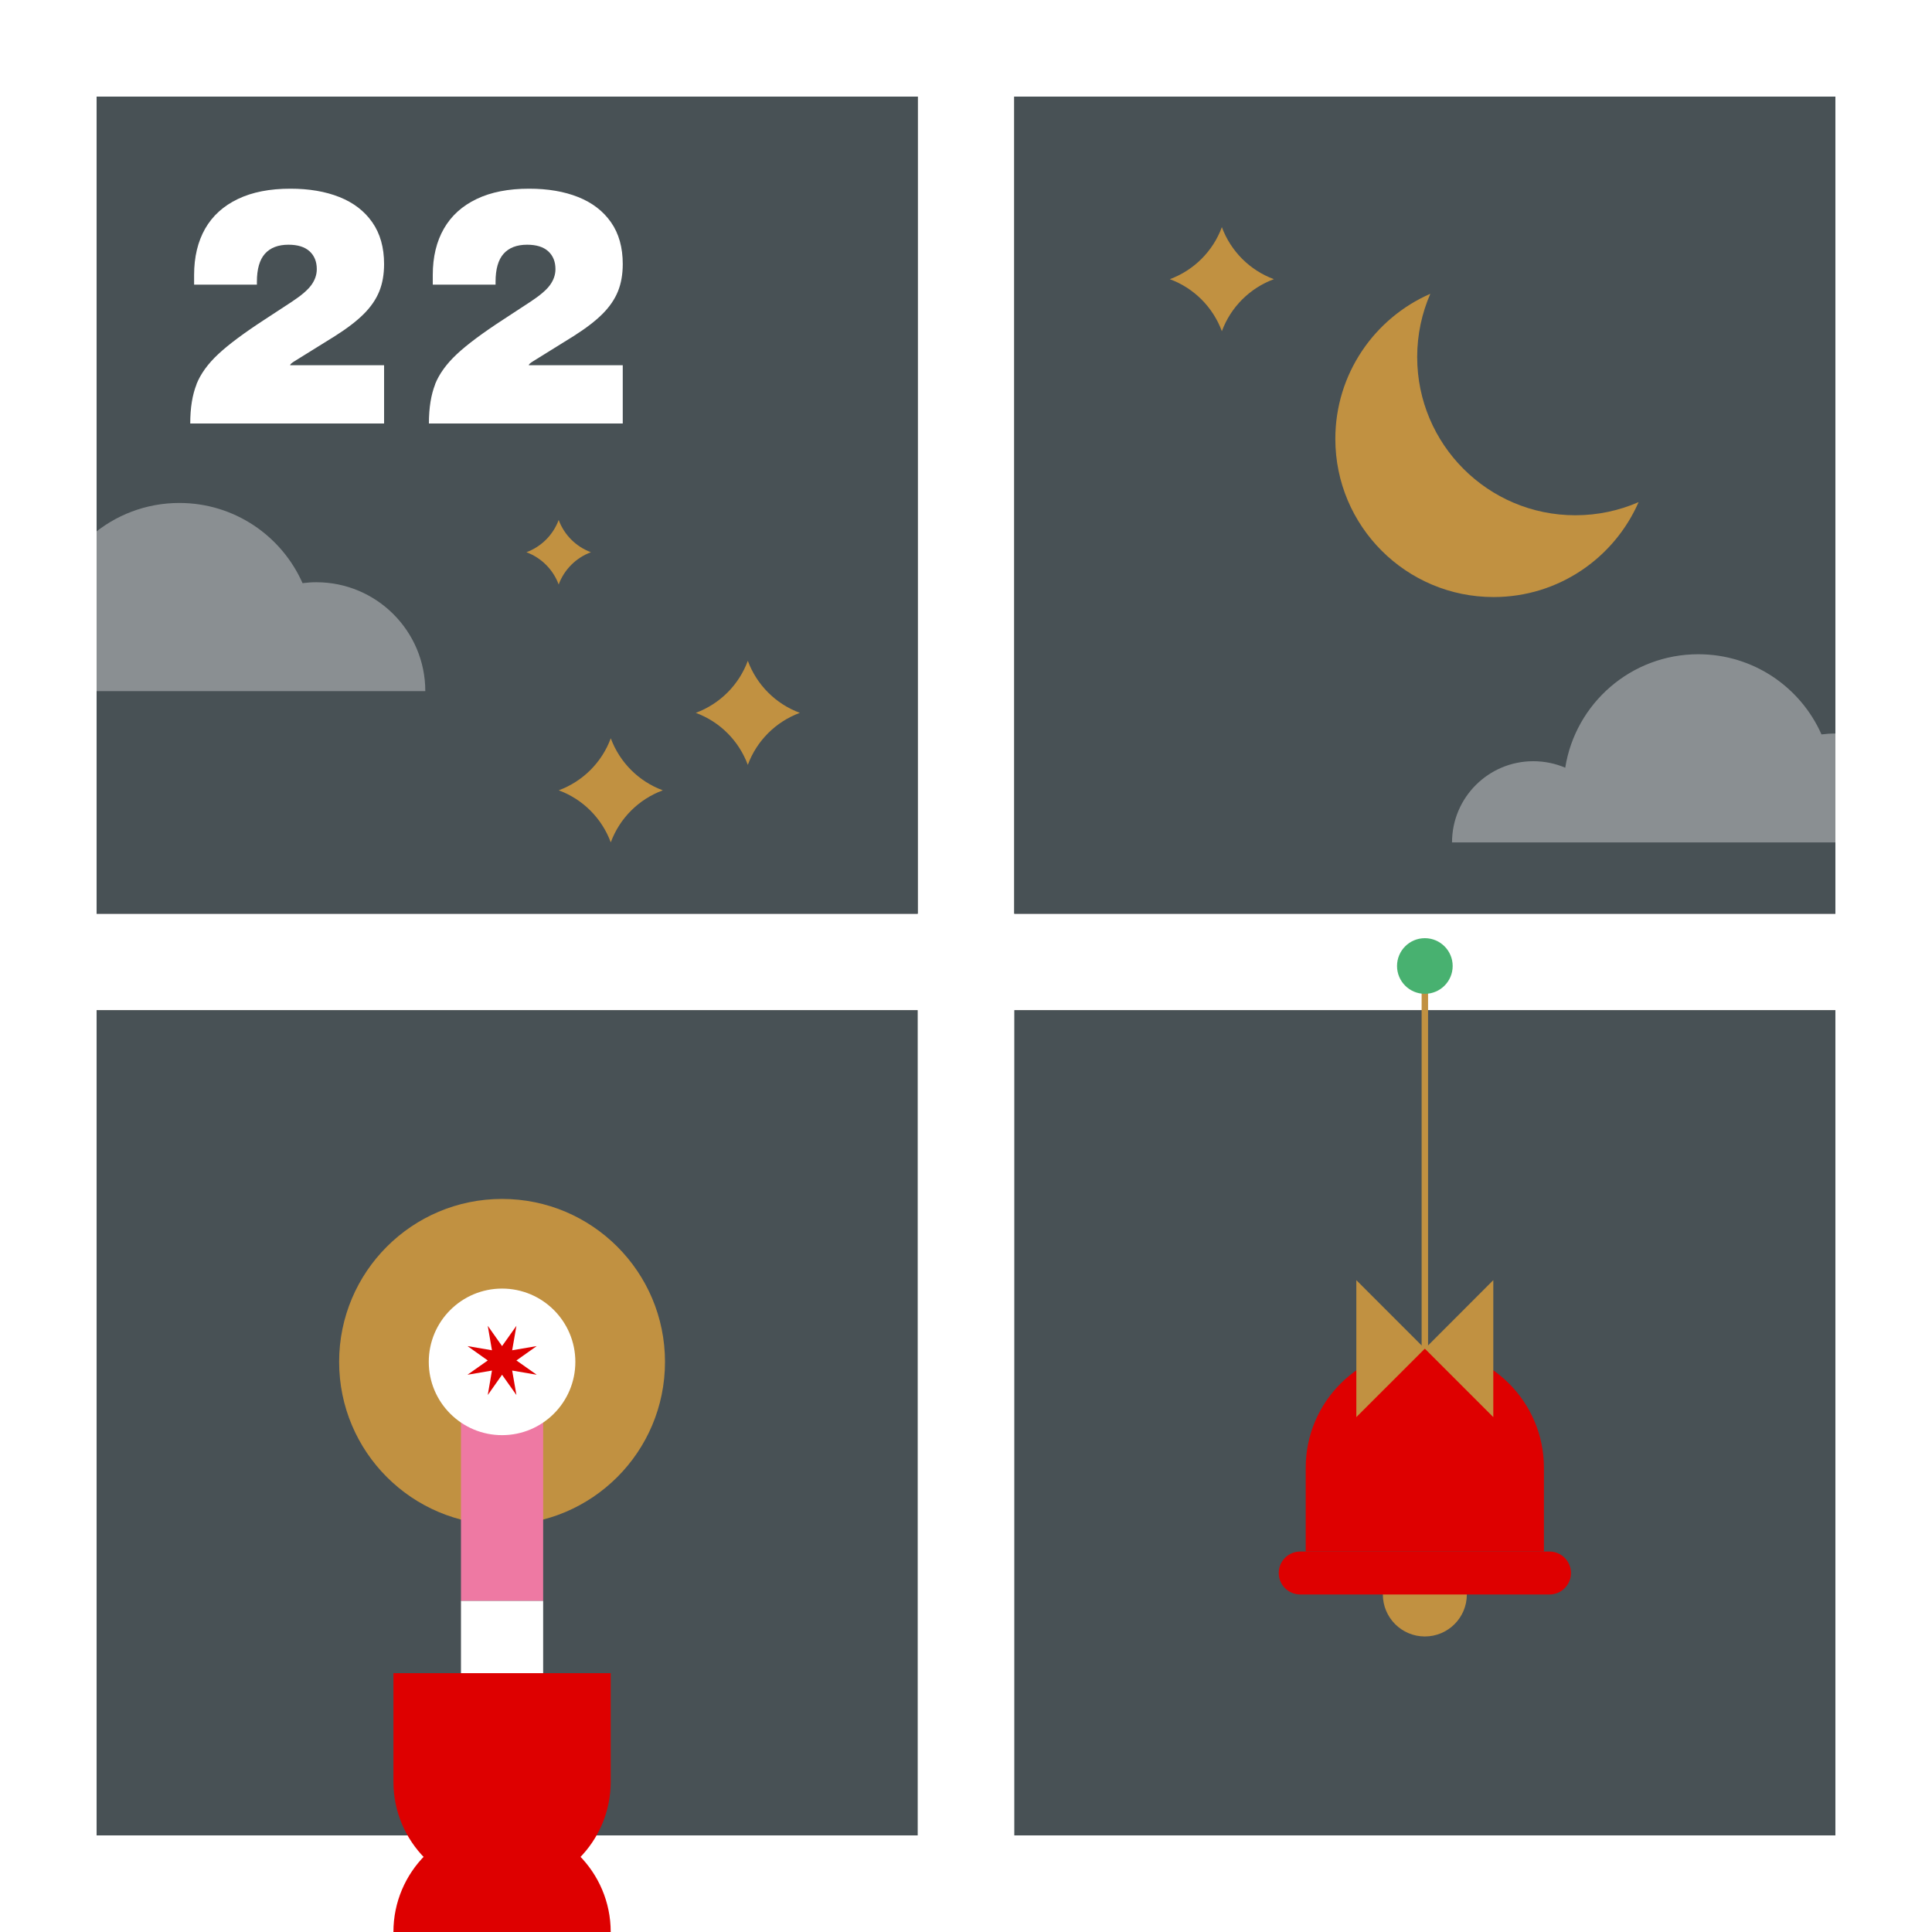 <?xml version="1.0" encoding="UTF-8"?>
<svg id="Ebene_1" xmlns="http://www.w3.org/2000/svg" xmlns:xlink="http://www.w3.org/1999/xlink" version="1.1" viewBox="0 0 300 300">
  <rect x="0" y="0" width="300" height="300" fill="#333333" stroke="none"/>
  <!-- Generator: Adobe Illustrator 29.7.1, SVG Export Plug-In . SVG Version: 2.1.1 Build 8)  -->
  <defs>
    <style>
      .st0, .st1 {
        fill: none;
      }

      .st2 {
        fill: #485155;
      }

      .st3 {
        fill: #cccfd0;
        isolation: isolate;
        opacity: .5;
      }

      .st4 {
        clip-path: url(#clippath-1);
      }

      .st5 {
        fill: #fff;
      }

      .st6 {
        fill: #c19141;
      }

      .st7 {
        fill: #48b170;
      }

      .st8 {
        fill: #ee79a3;
      }

      .st1 {
        stroke: #c19141;
        stroke-miterlimit: 10;
      }

      .st9 {
        fill: #de0000;
      }

      .st10 {
        clip-path: url(#clippath);
      }
    </style>
    <clipPath id="clippath">
      <rect class="st0" x="15" y="15" width="127.5" height="126.88"/>
    </clipPath>
    <clipPath id="clippath-1">
      <rect class="st0" x="157.5" y="15" width="127.5" height="126.88"/>
    </clipPath>
  </defs>
  <rect class="st2" x="142.5" y="156.88" width="15" height="128.12"/>
  <path class="st5" d="M0,0v300h300V0H0ZM15,15h127.5v126.88H15V15ZM285,285H15v-128.12h270v128.12ZM285,141.88h-127.5V15h127.5v126.88Z"/>
  <rect class="st2" x="157.5" y="156.88" width="127.5" height="128.12"/>
  <rect class="st2" x="15" y="156.88" width="127.5" height="128.12"/>
  <rect class="st2" x="142.5" y="156.88" width="15" height="128.12"/>
  <rect class="st2" x="15" y="15" width="127.5" height="126.88"/>
  <rect class="st2" x="157.5" y="15" width="127.5" height="126.88"/>
  <rect class="st5" x="142.5" y="150" width="15" height="141.88"/>
  <path class="st6" d="M254.44,77.97c-3.79,8.67-12.44,14.74-22.52,14.74-13.57,0-24.57-11-24.57-24.56,0-10.08,6.07-18.74,14.75-22.53-1.31,3.01-2.04,6.33-2.04,9.82,0,13.57,11,24.57,24.56,24.57,3.49,0,6.82-.73,9.82-2.04Z"/>
  <g>
    <circle class="st6" cx="77.96" cy="211.47" r="25.3"/>
    <rect class="st8" x="71.58" y="220.5" width="12.76" height="28.09"/>
    <rect class="st5" x="71.58" y="248.59" width="12.76" height="28.09"/>
    <circle class="st5" cx="77.96" cy="211.47" r="11.38"/>
    <g>
      <path class="st9" d="M94.83,259.81v16.87c0,9.31-7.56,16.87-16.87,16.87h0c-9.31,0-16.87-7.56-16.87-16.87v-16.87h33.75s-.01,0,0,0Z"/>
      <path class="st9" d="M94.84,300h-33.75c0-9.32,7.55-16.87,16.87-16.87h0c9.32,0,16.87,7.55,16.87,16.87h0Z"/>
    </g>
    <polygon class="st9" points="77.96 209.02 80.19 205.87 79.53 209.67 83.34 209.02 80.19 211.25 83.34 213.47 79.53 212.82 80.19 216.62 77.96 213.47 75.74 216.62 76.39 212.82 72.59 213.47 75.74 211.25 72.59 209.02 76.39 209.67 75.74 205.87 77.96 209.02"/>
  </g>
  <g class="st10">
    <path class="st3" d="M66.04,107.32H-10.39c0-6.96,5.65-12.61,12.62-12.61,1.76,0,3.44.36,4.96,1.01,1.58-9.99,10.23-17.62,20.66-17.62,8.54,0,15.88,5.11,19.13,12.45.7-.09,1.42-.14,2.14-.14,9.34,0,16.92,7.57,16.92,16.91Z"/>
  </g>
  <g class="st4">
    <path class="st3" d="M301.9,130.81h-76.43c0-6.96,5.65-12.61,12.62-12.61,1.76,0,3.44.36,4.96,1.01,1.58-9.99,10.23-17.62,20.66-17.62,8.54,0,15.88,5.11,19.13,12.45.7-.09,1.42-.14,2.14-.14,9.34,0,16.92,7.57,16.92,16.91h0Z"/>
  </g>
  <path class="st6" d="M197.81,43.35h0c-3.75,1.39-6.7,4.34-8.08,8.08h0c-1.39-3.75-4.34-6.7-8.08-8.08h0c3.75-1.39,6.7-4.34,8.08-8.08h0c1.39,3.75,4.34,6.7,8.08,8.08Z"/>
  <path class="st6" d="M91.76,85.75h0c-2.32.86-4.15,2.69-5.01,5.01h0c-.86-2.32-2.69-4.15-5.01-5.01h0c2.32-.86,4.15-2.69,5.01-5.01h0c.86,2.32,2.69,4.15,5.01,5.01Z"/>
  <path class="st6" d="M102.92,122.72h0c-3.75,1.39-6.7,4.34-8.08,8.08h0c-1.39-3.75-4.34-6.7-8.08-8.08h0c3.75-1.39,6.7-4.34,8.08-8.08h0c1.39,3.75,4.34,6.7,8.08,8.08Z"/>
  <path class="st6" d="M124.2,110.69h0c-3.75,1.39-6.7,4.34-8.08,8.08h0c-1.39-3.75-4.34-6.7-8.08-8.08h0c3.75-1.39,6.7-4.34,8.08-8.08h0c1.39,3.75,4.34,6.7,8.08,8.08Z"/>
  <line class="st1" x1="221.25" y1="214.59" x2="221.25" y2="150"/>
  <g>
    <circle class="st6" cx="221.25" cy="247.59" r="6.52"/>
    <path class="st9" d="M201.9,240.92h38.7c1.84,0,3.34,1.49,3.34,3.34h0c0,1.84-1.5,3.33-3.34,3.33h-38.7c-1.84,0-3.34-1.49-3.34-3.34h0c0-1.84,1.5-3.33,3.34-3.33Z"/>
    <path class="st9" d="M221.25,209.42h0c10.21,0,18.49,8.29,18.49,18.49v13.01h-36.99v-13.01c0-10.21,8.29-18.49,18.49-18.49h0Z"/>
    <g>
      <polygon class="st6" points="231.88 220.05 221.25 209.42 231.88 198.78 231.88 220.05"/>
      <polygon class="st6" points="210.61 220.05 221.25 209.42 210.61 198.78 210.61 220.05"/>
    </g>
  </g>
  <circle class="st7" cx="221.25" cy="150" r="4.32"/>
  <g>
    <path class="st5" d="M30.51,59.66c.65-1.62,1.77-3.17,3.38-4.67,1.6-1.5,4.02-3.3,7.25-5.4l4.2-2.75c1.47-.97,2.47-1.83,3.02-2.6.55-.77.83-1.58.83-2.45,0-1.17-.38-2.09-1.12-2.77-.75-.68-1.84-1.02-3.28-1.02-1.6,0-2.82.47-3.65,1.4-.83.93-1.25,2.38-1.25,4.35v.45h-9.75v-1.5c0-2.8.58-5.2,1.72-7.2,1.15-2,2.84-3.53,5.08-4.6,2.23-1.07,4.95-1.6,8.15-1.6,2.9,0,5.44.43,7.62,1.3,2.18.87,3.88,2.17,5.1,3.92s1.83,3.91,1.83,6.48c0,1.6-.25,3.02-.75,4.25-.5,1.23-1.3,2.4-2.4,3.5s-2.6,2.25-4.5,3.45l-6.2,3.85c-.27.17-.45.29-.55.38-.1.08-.17.18-.2.28h14.6v9.05h-30.1c0-2.43.33-4.46.98-6.08Z"/>
    <path class="st5" d="M67.56,59.66c.65-1.62,1.78-3.17,3.38-4.67,1.6-1.5,4.02-3.3,7.25-5.4l4.2-2.75c1.47-.97,2.48-1.83,3.03-2.6.55-.77.83-1.58.83-2.45,0-1.17-.38-2.09-1.12-2.77-.75-.68-1.84-1.02-3.28-1.02-1.6,0-2.82.47-3.65,1.4-.83.93-1.25,2.38-1.25,4.35v.45h-9.75v-1.5c0-2.8.58-5.2,1.73-7.2,1.15-2,2.84-3.53,5.08-4.6,2.23-1.07,4.95-1.6,8.15-1.6,2.9,0,5.44.43,7.62,1.3,2.18.87,3.88,2.17,5.1,3.92,1.22,1.75,1.82,3.91,1.82,6.48,0,1.6-.25,3.02-.75,4.25-.5,1.23-1.3,2.4-2.4,3.5-1.1,1.1-2.6,2.25-4.5,3.45l-6.2,3.85c-.27.17-.45.29-.55.38-.1.08-.17.18-.2.28h14.6v9.05h-30.1c0-2.43.33-4.46.97-6.08Z"/>
  </g>
</svg>